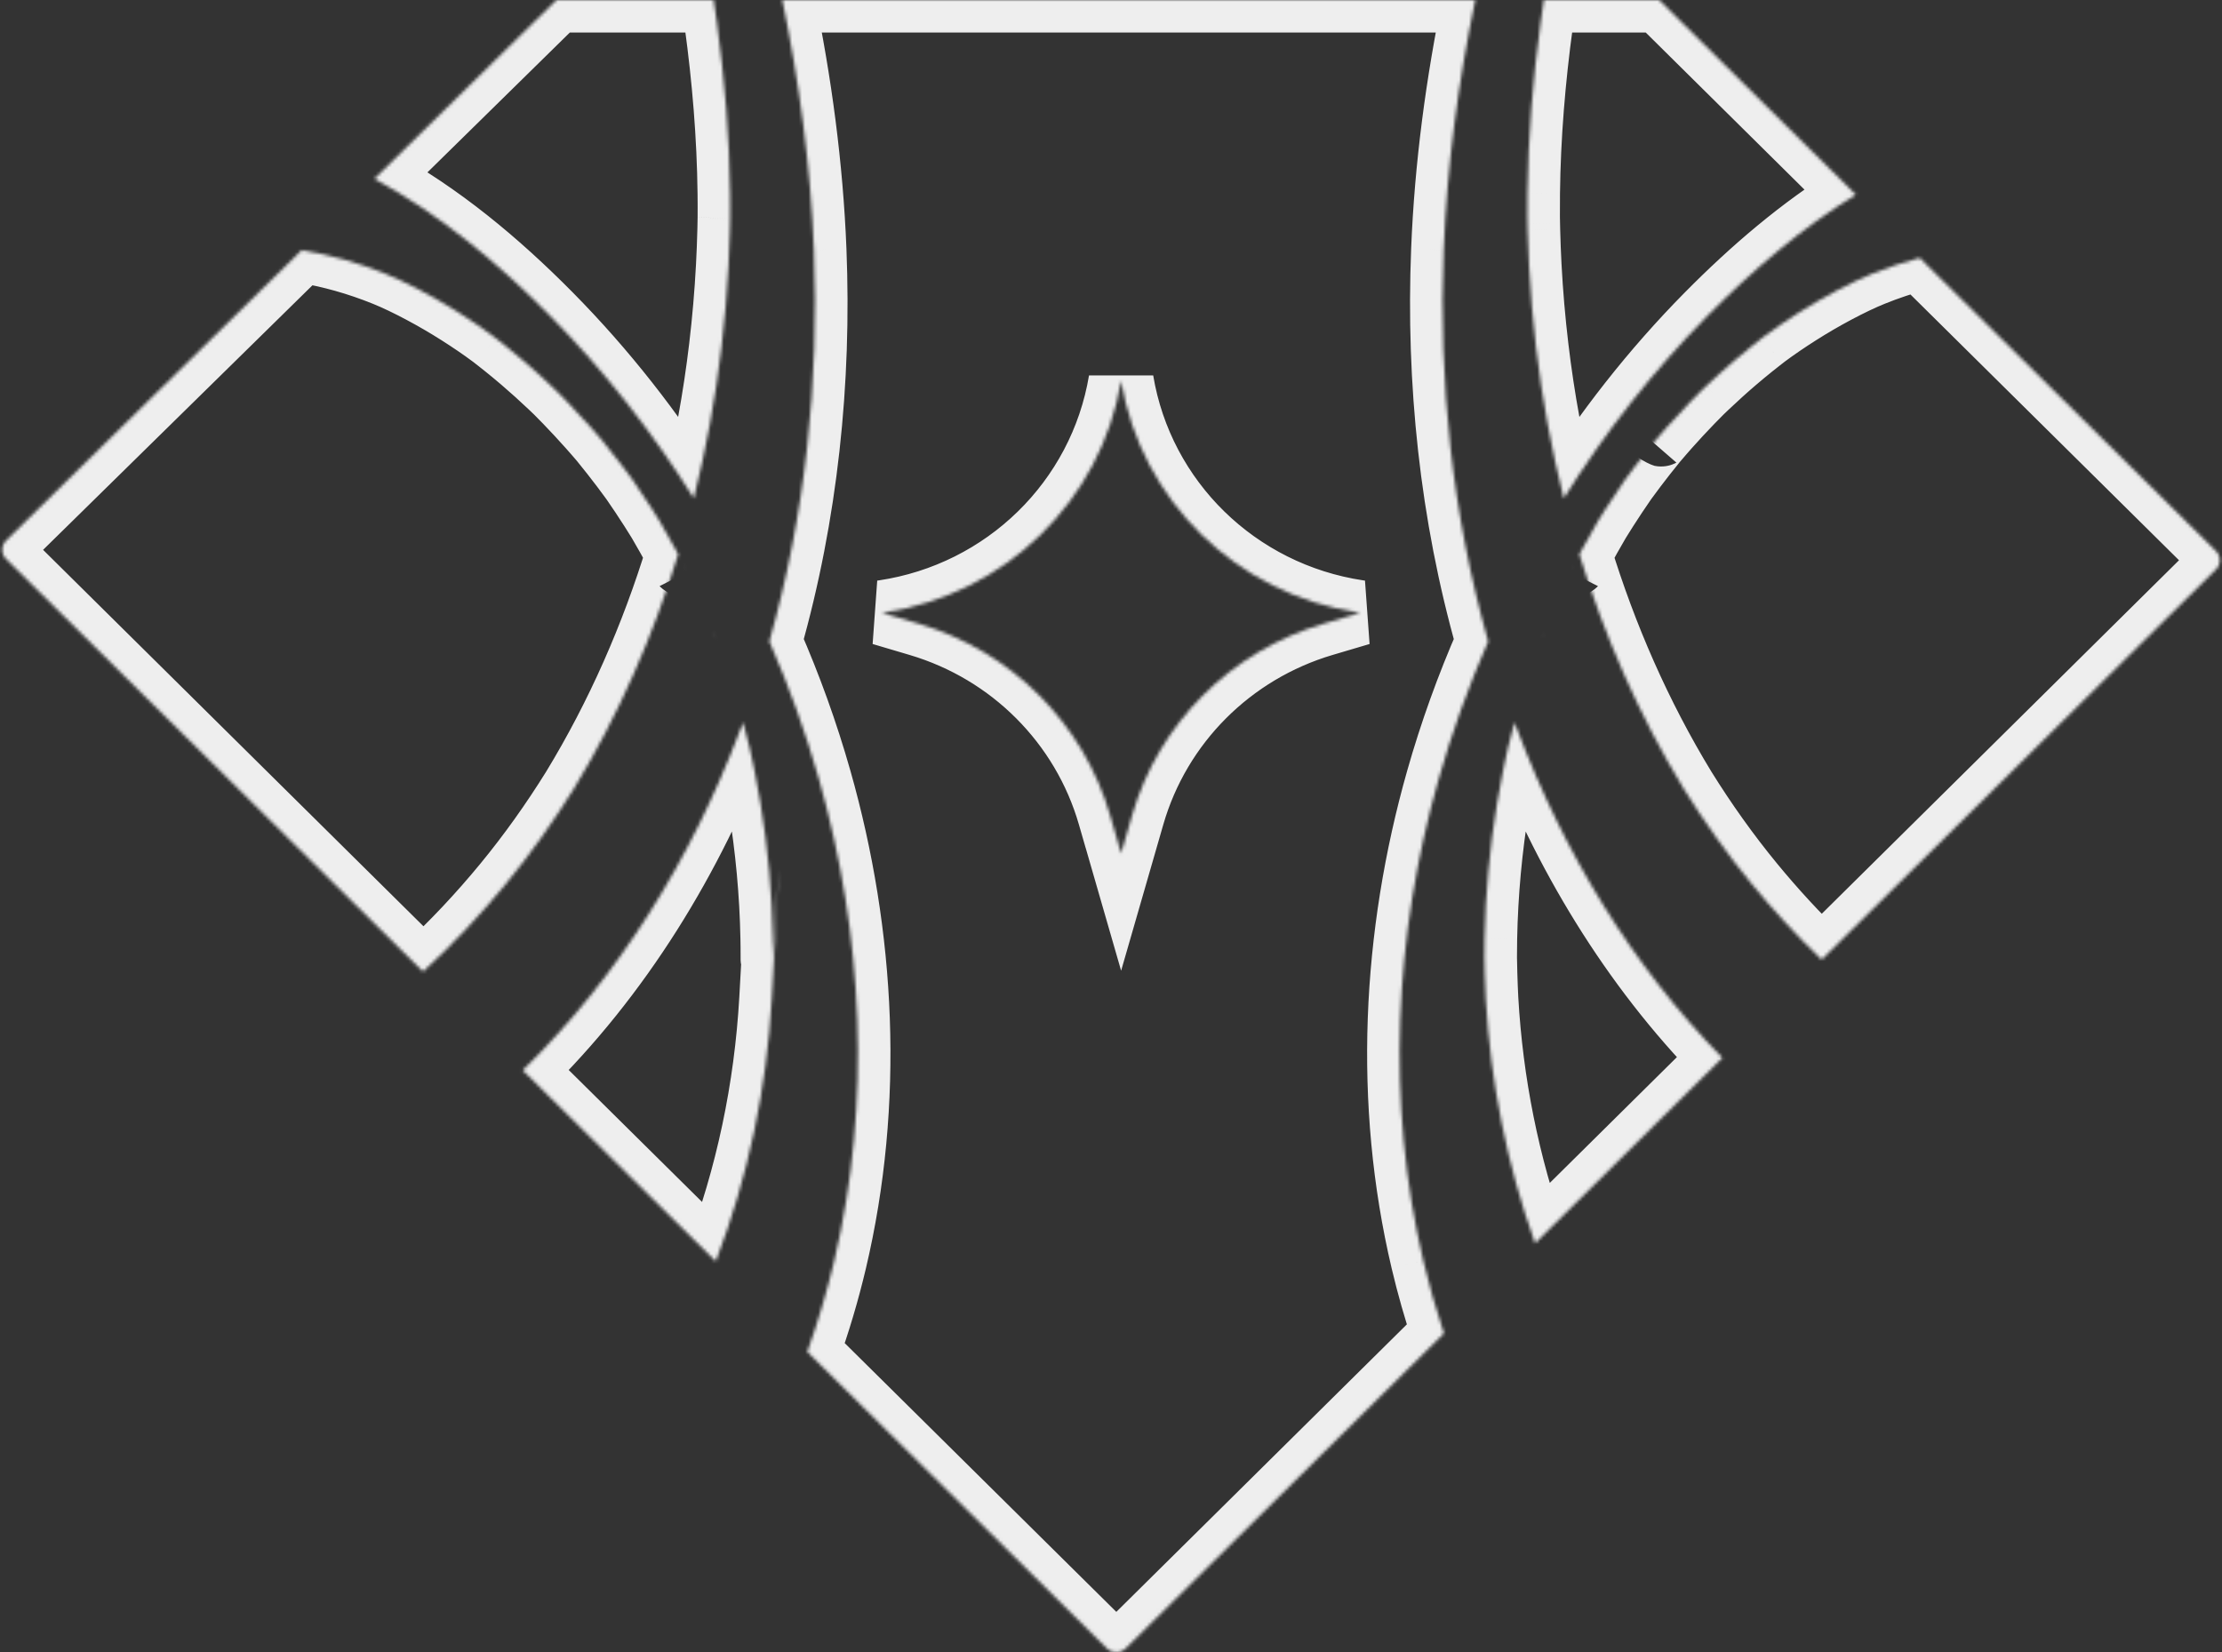 <svg width="683" height="508" viewBox="0 0 683 508" fill="none" xmlns="http://www.w3.org/2000/svg">
<rect x="0" y="0" width="683" height="508" fill="#333333" stroke="none"/>
<mask id="path-1-inside-1_161_32864" fill="white">
<path d="M482.851 175.462C482.859 175.447 482.866 175.432 482.874 175.418C483.092 174.985 483.31 174.552 483.534 174.12C483.676 173.843 483.819 173.566 483.962 173.289C484.035 173.168 483.762 173.723 482.695 175.786C482.747 175.678 482.799 175.57 482.851 175.462Z"/>
<path d="M473.679 196.524C473.832 196.153 473.977 195.778 474.12 195.402C474.634 194.18 475.245 192.89 473.662 196.57C473.668 196.555 473.673 196.539 473.679 196.524Z"/>
<path d="M465.54 222.062C464.863 224.577 464.214 227.099 463.585 229.627C462.894 232.427 464.228 226.753 463.424 230.336L462.901 232.705C462.552 234.284 462.224 235.87 461.909 237.456C461.272 240.627 460.696 243.811 460.166 247.003C459.027 253.863 458.142 260.763 457.505 267.683C456.868 274.597 456.479 281.537 456.345 288.484C456.305 290.421 456.291 292.358 456.291 294.295C456.291 295.398 456.447 302.507 456.707 307.133C458.165 332.722 463.193 358.062 471.857 382.208L529.426 325.228C501.628 296.883 480.723 262.057 466.695 225.148C466.305 224.121 465.92 223.093 465.54 222.062Z"/>
<path d="M590.081 79.28L681.128 169.395C682.709 170.96 682.709 173.515 681.128 175.081L559.947 295.02C552.25 287.639 545.096 279.838 538.556 271.89C530.899 262.582 523.921 252.746 517.561 242.524C503.811 219.95 493.186 195.627 485.464 170.424C485.571 170.223 485.679 170.022 485.786 169.821C487.469 166.683 489.205 163.584 491.008 160.512C491.095 160.365 491.182 160.218 491.269 160.072C492.025 158.843 492.792 157.624 493.569 156.405C495.438 153.482 497.358 150.596 499.336 147.741C499.382 147.678 499.431 147.611 499.482 147.541C500.433 146.234 501.399 144.934 502.371 143.64C504.418 140.93 506.52 138.256 508.666 135.624C511.212 132.707 510.732 133.214 509.923 134.137C510.78 133.145 511.645 132.157 512.519 131.173C514.892 128.506 517.319 125.892 519.8 123.324C520.779 122.308 521.775 121.307 522.772 120.304C523.161 119.936 523.547 119.563 523.935 119.191C524.129 119.004 524.324 118.819 524.519 118.634C527.395 115.907 530.337 113.24 533.354 110.665C535.083 109.186 536.84 107.733 538.616 106.307C539.36 105.71 540.104 105.119 540.855 104.535C541.102 104.342 541.397 104.112 541.666 103.902C542.088 103.573 542.447 103.293 542.463 103.277C545.827 100.766 549.325 98.407 552.867 96.155C560.02 91.597 568.902 86.814 575.572 84.12C580.313 82.206 585.159 80.579 590.081 79.28Z"/>
<path d="M570.448 59.849C553.78 70.119 538.76 83.009 524.995 96.938C508.288 113.843 493.401 132.833 480.667 153.195C476.83 137.92 474.002 122.396 472.145 106.764C471.16 98.471 470.442 90.144 470 81.804C469.806 78.142 469.665 74.473 469.571 70.811C469.553 70.144 469.541 69.48 469.529 68.814C469.523 68.48 469.517 68.146 469.511 67.811C469.504 67.502 469.498 67.269 469.494 67.096C469.493 66.934 469.492 66.726 469.49 66.465C469.477 64.136 469.484 61.807 469.511 59.479C469.712 41.897 471.18 24.348 473.56 6.931C473.875 4.619 474.207 2.308 474.556 0H509.98L570.448 59.849Z"/>
<path d="M509.021 135.19C509.274 134.885 509.621 134.482 509.923 134.137C509.722 134.37 509.522 134.603 509.322 134.836C509.221 134.953 509.121 135.072 509.021 135.19Z"/>
<path d="M508.269 136.079C508.409 135.919 508.541 135.767 508.666 135.624C508.768 135.499 508.871 135.373 508.973 135.247C508.989 135.229 509.005 135.21 509.021 135.19C508.954 135.27 508.887 135.349 508.82 135.428C508.637 135.646 508.454 135.864 508.269 136.079Z"/>
<path d="M171.063 0H219.368C219.717 2.309 220.049 4.62 220.364 6.931C222.744 24.348 224.212 41.896 224.413 59.478C224.426 60.618 224.434 61.759 224.438 62.899C224.442 64.088 224.44 65.276 224.433 66.464C224.432 66.726 224.431 66.934 224.43 67.097L224.427 67.207L224.422 67.418C224.419 67.533 224.416 67.664 224.413 67.812L224.38 69.613L224.353 70.81C224.259 74.474 224.118 78.142 223.923 81.804C223.481 90.144 222.764 98.47 221.779 106.764C219.922 122.39 217.096 137.909 213.261 153.18C200.528 132.823 185.645 113.838 168.943 96.939C152.898 80.708 135.157 65.887 115.091 54.98L171.063 0Z"/>
<path d="M224.443 67.144C224.449 66.751 224.45 66.352 224.43 67.097C224.427 67.945 224.438 67.548 224.443 67.144Z"/>
<path d="M220.256 196.519C220.104 196.15 219.96 195.777 219.817 195.402C219.622 194.938 219.413 194.464 219.315 194.257C219.156 193.919 219.294 194.289 220.273 196.566L220.256 196.519Z"/>
<path d="M211.088 175.467C211.139 175.572 211.19 175.678 211.241 175.783C210.157 173.688 209.893 173.149 209.979 173.295C210.121 173.57 210.262 173.845 210.403 174.121C210.63 174.556 210.85 174.994 211.071 175.432L211.076 175.443L211.08 175.451L211.088 175.467Z"/>
<path d="M208.151 169.821C208.256 170.017 208.36 170.212 208.464 170.408C200.745 195.607 190.123 219.929 176.378 242.5C170.013 252.732 163.031 262.574 155.368 271.89C147.727 281.177 139.247 290.264 130.043 298.712L1.883 171.867C0.298 170.298 0.302 167.734 1.894 166.171L92.735 76.94C101.491 78.312 110.088 80.778 118.365 84.12C125.035 86.814 133.917 91.597 141.07 96.154C144.613 98.408 148.109 100.766 151.474 103.277C151.488 103.292 151.828 103.557 152.235 103.874L152.257 103.891L152.264 103.897C152.535 104.107 152.834 104.34 153.082 104.535C153.833 105.119 154.577 105.71 155.321 106.306C157.098 107.733 158.854 109.186 160.584 110.665C163.6 113.239 166.543 115.907 169.418 118.634C169.723 118.921 170.024 119.211 170.326 119.502C170.605 119.77 170.885 120.039 171.167 120.307L171.176 120.316L171.186 120.325C172.176 121.32 173.164 122.315 174.138 123.325C176.618 125.892 179.045 128.507 181.418 131.174C182.06 131.897 182.698 132.622 183.331 133.349C183.44 133.475 183.549 133.601 183.658 133.726L183.995 134.115L184.894 135.163L184.961 135.242L185.123 135.436C185.316 135.665 185.509 135.894 185.705 136.121C185.633 136.038 185.563 135.958 185.494 135.879L185.276 135.629C187.42 138.259 189.52 140.931 191.566 143.64C192.538 144.934 193.504 146.234 194.455 147.541C194.485 147.582 194.513 147.621 194.541 147.659L194.59 147.726L194.6 147.74C196.578 150.594 198.499 153.482 200.368 156.405C201.15 157.632 201.921 158.858 202.681 160.094C202.764 160.233 202.847 160.372 202.929 160.512C204.732 163.584 206.468 166.682 208.151 169.821Z"/>
<path d="M184.894 135.163C184.802 135.053 184.709 134.944 184.615 134.836L184.317 134.489C184.21 134.364 184.102 134.24 183.995 134.115C184.292 134.455 184.638 134.855 184.894 135.163Z"/>
<path d="M160.688 329.042C190.4 300.036 212.578 263.73 227.242 225.148C227.632 224.122 228.017 223.093 228.397 222.063C229.074 224.578 229.723 227.099 230.353 229.627C230.361 229.659 230.369 229.69 230.376 229.722C230.412 229.886 230.458 230.09 230.513 230.336L231.036 232.705C231.385 234.284 231.713 235.87 232.028 237.455C232.665 240.627 233.241 243.811 233.771 247.003C234.91 253.863 235.796 260.764 236.432 267.683C237.069 274.597 237.458 281.537 237.592 288.483C237.611 289.399 237.624 290.315 237.633 291.232C237.642 292.253 237.646 293.274 237.646 294.295C237.646 294.48 237.646 294.666 237.646 294.852C237.644 296.059 241.853 224.633 237.23 307.133C235.668 334.541 230.011 361.665 220.176 387.341C220.121 387.483 220.075 387.63 220.035 387.78L160.688 329.042Z"/>
<path fill-rule="evenodd" clip-rule="evenodd" d="M240.47 0H453.467C448.223 25.368 444.78 51.064 443.749 76.881C442.136 117.331 446.379 158.181 457.443 197.177C451.374 211.037 446.256 225.249 442.174 239.631C428.546 287.627 426.012 338.967 437.509 387.666C439.283 395.18 441.397 402.613 443.837 409.941L345.946 506.829C344.387 508.372 341.877 508.372 340.318 506.829L248.144 415.601C251.424 406.449 254.195 397.123 256.428 387.666C267.925 338.967 265.391 287.627 251.763 239.631C247.681 225.248 242.563 211.038 236.494 197.178C247.559 158.182 251.801 117.331 250.188 76.881C249.157 51.064 245.714 25.367 240.47 0ZM347.977 250.693L344.612 262.356C344.612 262.356 341.247 250.693 341.233 250.693C333.068 222.409 310.9 200.196 282.424 191.763L271.069 188.399L271.666 188.313C309.017 182.72 338.472 153.945 344.605 117.049C350.739 153.945 380.194 182.72 417.545 188.313L418.141 188.399L406.786 191.763C378.31 200.196 356.142 222.409 347.977 250.693Z"/>
</mask>
<path d="M240.47 0V-10H228.19L230.677 2.025L240.47 0ZM453.467 0L463.26 2.025L465.746 -10H453.467V0ZM250.188 76.881L260.18 76.483V76.482L250.188 76.881ZM236.494 197.178L226.873 194.448L225.894 197.901L227.333 201.189L236.494 197.178ZM251.763 239.631L242.143 242.361L242.143 242.362L251.763 239.631ZM256.428 387.666L266.161 389.964L266.161 389.964L256.428 387.666ZM248.144 415.601L238.73 412.226L236.58 418.225L241.109 422.708L248.144 415.601ZM443.837 409.941L450.872 417.048L455.288 412.677L453.325 406.782L443.837 409.941ZM437.509 387.666L427.776 389.963L427.776 389.964L437.509 387.666ZM442.174 239.631L451.794 242.363L451.794 242.362L442.174 239.631ZM457.443 197.177L466.604 201.189L468.043 197.901L467.064 194.448L457.443 197.177ZM443.749 76.881L433.757 76.482L433.757 76.483L443.749 76.881ZM482.851 175.462L473.921 170.963L473.886 171.033L473.851 171.103L482.851 175.462ZM482.874 175.418L491.805 179.917L491.806 179.913L482.874 175.418ZM483.534 174.12L492.404 178.739L492.419 178.709L492.435 178.679L483.534 174.12ZM483.962 173.289L475.408 168.108L475.233 168.398L475.078 168.699L483.962 173.289ZM482.695 175.786L473.69 171.437L491.577 180.381L482.695 175.786ZM473.679 196.524L464.436 192.708L464.364 192.882L464.298 193.059L473.679 196.524ZM474.12 195.402L464.902 191.527L464.837 191.68L464.778 191.836L474.12 195.402ZM473.662 196.57L464.281 193.106L482.849 200.521L473.662 196.57ZM463.585 229.627L453.881 227.21L453.878 227.221L453.876 227.233L463.585 229.627ZM465.54 222.062L474.923 218.603L464.052 189.116L455.884 219.463L465.54 222.062ZM463.424 230.336L453.667 228.146L453.663 228.163L453.659 228.18L463.424 230.336ZM462.901 232.705L453.136 230.549L453.136 230.549L462.901 232.705ZM461.909 237.456L471.713 239.424L471.715 239.414L471.717 239.404L461.909 237.456ZM460.166 247.003L470.031 248.641L470.031 248.64L460.166 247.003ZM457.505 267.683L467.463 268.6L467.463 268.6L457.505 267.683ZM456.345 288.484L466.343 288.691L466.343 288.684L466.343 288.676L456.345 288.484ZM456.707 307.133L446.723 307.694L446.723 307.702L456.707 307.133ZM471.857 382.208L462.445 385.585L467.742 400.351L478.892 389.315L471.857 382.208ZM529.426 325.228L536.461 332.336L543.536 325.333L536.566 318.226L529.426 325.228ZM466.695 225.148L457.347 228.7L457.348 228.701L466.695 225.148ZM590.081 79.28L597.115 72.173L593.054 68.154L587.53 69.611L590.081 79.28ZM559.947 295.02L553.025 302.238L560.057 308.981L566.981 302.128L559.947 295.02ZM538.556 271.89L530.833 278.242L530.834 278.243L538.556 271.89ZM517.561 242.524L509.02 247.726L509.045 247.766L509.07 247.806L517.561 242.524ZM485.464 170.424L476.637 165.725L474.688 169.387L475.903 173.353L485.464 170.424ZM485.786 169.821L476.973 165.096L476.971 165.099L485.786 169.821ZM491.008 160.512L482.393 155.436L482.389 155.443L482.384 155.45L491.008 160.512ZM491.269 160.072L482.753 154.831L482.715 154.893L482.678 154.955L491.269 160.072ZM493.569 156.405L485.143 151.019L485.137 151.029L493.569 156.405ZM499.336 147.741L491.252 141.854L491.183 141.95L491.116 142.047L499.336 147.741ZM499.482 147.541L491.398 141.654L491.396 141.658L499.482 147.541ZM502.371 143.64L494.392 137.613L494.384 137.623L494.376 137.633L502.371 143.64ZM512.519 131.173L505.048 124.526L505.045 124.53L512.519 131.173ZM519.8 123.324L526.992 130.272L526.998 130.266L519.8 123.324ZM522.772 120.304L515.902 113.037L515.788 113.145L515.678 113.255L522.772 120.304ZM523.935 119.191L530.858 126.407L530.858 126.406L523.935 119.191ZM524.519 118.634L531.387 125.902L531.393 125.896L531.4 125.891L524.519 118.634ZM533.354 110.665L539.845 118.272L539.854 118.264L533.354 110.665ZM538.616 106.307L532.357 98.508L532.355 98.51L538.616 106.307ZM540.855 104.535L546.994 112.429L547.008 112.418L547.023 112.407L540.855 104.535ZM541.666 103.902L547.812 111.791L547.812 111.79L541.666 103.902ZM542.463 103.277L536.482 95.263L535.802 95.77L535.218 96.385L542.463 103.277ZM552.867 96.155L558.232 104.594L558.241 104.588L552.867 96.155ZM575.572 84.12L571.828 74.847L571.827 74.847L575.572 84.12ZM570.448 59.849L575.694 68.362L586.523 61.69L577.482 52.741L570.448 59.849ZM524.995 96.938L532.107 103.968L532.108 103.967L524.995 96.938ZM480.667 153.195L470.968 155.631L476.691 178.414L489.146 158.498L480.667 153.195ZM472.145 106.764L462.215 107.944V107.944L472.145 106.764ZM470 81.804L479.986 81.274L479.986 81.274L470 81.804ZM469.571 70.811L479.568 70.555L479.567 70.543L469.571 70.811ZM469.529 68.814L479.528 68.636V68.635L469.529 68.814ZM469.511 67.811L479.509 67.611L479.508 67.599L479.508 67.587L469.511 67.811ZM469.494 67.096L459.494 67.129L459.494 67.244L459.497 67.359L469.494 67.096ZM469.49 66.465L459.491 66.522L459.491 66.525L469.49 66.465ZM469.511 59.479L479.51 59.594L479.51 59.593L469.511 59.479ZM473.56 6.931L483.467 8.285L483.468 8.284L473.56 6.931ZM474.556 0V-10H465.952L464.668 -1.493L474.556 0ZM509.98 0L517.014 -7.107L514.092 -10H509.98V0ZM509.322 134.836L516.904 141.357L516.908 141.351L516.913 141.345L509.322 134.836ZM508.269 136.079L500.704 129.539L515.797 142.661L508.269 136.079ZM508.973 135.247L501.249 128.896L501.241 128.906L501.233 128.916L508.973 135.247ZM508.82 135.428L501.165 128.994L501.164 128.995L508.82 135.428ZM219.368 0L229.256 -1.493L227.972 -10H219.368V0ZM171.063 0V-10H166.973L164.055 -7.134L171.063 0ZM220.364 6.931L210.456 8.284L210.456 8.285L220.364 6.931ZM224.413 59.478L214.414 59.593V59.593L224.413 59.478ZM224.438 62.899L234.438 62.869V62.868L224.438 62.899ZM224.433 66.464L234.433 66.526L234.433 66.519L224.433 66.464ZM224.427 67.207L214.431 66.951L214.43 66.962L224.427 67.207ZM224.422 67.418L214.425 67.173L214.425 67.178L224.422 67.418ZM224.413 67.812L214.416 67.588L214.415 67.607L214.415 67.626L224.413 67.812ZM224.38 69.613L234.377 69.837L234.378 69.818L234.378 69.798L224.38 69.613ZM224.353 70.81L234.35 71.067L234.35 71.05L234.35 71.034L224.353 70.81ZM223.923 81.804L213.938 81.274L213.938 81.275L223.923 81.804ZM221.779 106.764L231.709 107.944L231.709 107.943L221.779 106.764ZM213.261 153.18L204.782 158.482L217.238 178.397L222.959 155.616L213.261 153.18ZM168.943 96.939L176.055 89.909L176.054 89.908L168.943 96.939ZM115.091 54.98L108.083 47.846L98.444 57.314L110.315 63.766L115.091 54.98ZM224.443 67.144L214.444 67.005L214.444 67.005L224.443 67.144ZM220.256 196.519L229.649 193.087L229.578 192.893L229.499 192.702L220.256 196.519ZM219.817 195.402L229.162 191.841L229.101 191.683L229.035 191.526L219.817 195.402ZM219.315 194.257L210.266 198.513L210.267 198.514L219.315 194.257ZM220.273 196.566L211.088 200.518L229.666 193.134L220.273 196.566ZM211.241 175.783L202.36 180.379L220.233 171.409L211.241 175.783ZM211.088 175.467L220.08 171.092L220.066 171.062L220.051 171.032L211.088 175.467ZM209.979 173.295L218.862 168.702L218.737 168.461L218.6 168.227L209.979 173.295ZM210.403 174.121L201.498 178.672L201.517 178.709L201.537 178.746L210.403 174.121ZM211.071 175.432L220.029 170.988L220.017 170.964L220.004 170.939L211.071 175.432ZM211.076 175.443L220.046 171.022L220.04 171.01L220.034 170.999L211.076 175.443ZM211.08 175.451L202.11 179.872L202.114 179.879L202.117 179.886L211.08 175.451ZM208.464 170.408L218.026 173.337L219.24 169.372L217.293 165.712L208.464 170.408ZM208.151 169.821L216.967 165.102L216.964 165.096L208.151 169.821ZM176.378 242.5L184.869 247.782L184.894 247.742L184.919 247.701L176.378 242.5ZM155.368 271.89L163.09 278.243L163.091 278.242L155.368 271.89ZM130.043 298.712L123.008 305.82L129.783 312.525L136.805 306.079L130.043 298.712ZM92.735 76.94L94.283 67.06L89.315 66.282L85.727 69.806L92.735 76.94ZM118.365 84.12L122.11 74.848L122.109 74.847L118.365 84.12ZM141.07 96.154L135.696 104.588L135.703 104.592L141.07 96.154ZM151.474 103.277L158.831 96.504L158.2 95.818L157.453 95.261L151.474 103.277ZM152.235 103.874L158.38 95.985L158.38 95.985L152.235 103.874ZM152.257 103.891L146.112 111.78L146.123 111.788L146.133 111.796L152.257 103.891ZM152.264 103.897L158.408 96.006L158.398 95.999L158.389 95.992L152.264 103.897ZM153.082 104.535L146.915 112.406L146.927 112.416L146.94 112.426L153.082 104.535ZM155.321 106.306L161.582 98.509L161.574 98.502L155.321 106.306ZM160.584 110.665L154.082 118.264L154.088 118.268L154.093 118.273L160.584 110.665ZM169.418 118.634L162.538 125.891L162.548 125.9L169.418 118.634ZM170.326 119.502L177.258 112.294L177.258 112.294L170.326 119.502ZM171.167 120.307L178.209 113.207L178.129 113.127L178.047 113.049L171.167 120.307ZM171.176 120.316L164.134 127.416L164.14 127.421L164.146 127.427L171.176 120.316ZM171.186 120.325L178.274 113.271L178.245 113.242L178.216 113.213L171.186 120.325ZM174.138 123.325L166.939 130.266L166.946 130.273L174.138 123.325ZM181.418 131.174L188.893 124.531L188.888 124.526L181.418 131.174ZM183.331 133.349L190.879 126.789L190.872 126.782L183.331 133.349ZM183.658 133.726L191.219 127.181L191.215 127.177L183.658 133.726ZM184.961 135.242L192.618 128.811L192.613 128.804L192.607 128.798L184.961 135.242ZM185.123 135.436L177.466 141.867L177.473 141.876L185.123 135.436ZM185.705 136.121L178.178 142.705L193.27 129.581L185.705 136.121ZM185.494 135.879L193.033 129.309L193.029 129.305L185.494 135.879ZM185.276 135.629L192.81 129.054L177.524 141.947L185.276 135.629ZM191.566 143.64L199.564 137.636L199.554 137.624L199.545 137.611L191.566 143.64ZM194.455 147.541L202.57 141.697L202.555 141.677L202.54 141.656L194.455 147.541ZM194.541 147.659L202.605 141.744L202.6 141.738L202.595 141.732L194.541 147.659ZM194.59 147.726L202.676 141.841L202.665 141.826L202.654 141.811L194.59 147.726ZM194.6 147.74L202.82 142.044L202.754 141.949L202.686 141.856L194.6 147.74ZM200.368 156.405L208.801 151.031L208.797 151.025L208.793 151.018L200.368 156.405ZM202.681 160.094L211.267 154.967L211.233 154.911L211.199 154.855L202.681 160.094ZM202.929 160.512L211.553 155.45L211.553 155.449L202.929 160.512ZM184.615 134.836L192.197 128.315L192.197 128.315L184.615 134.836ZM184.317 134.489L176.735 141.009L176.735 141.01L184.317 134.489ZM227.242 225.148L217.894 221.595L217.894 221.596L227.242 225.148ZM160.688 329.042L153.702 321.886L146.423 328.993L153.653 336.149L160.688 329.042ZM228.397 222.063L238.053 219.464L229.888 189.124L219.015 218.602L228.397 222.063ZM230.353 229.627L220.649 232.043L220.653 232.059L220.657 232.076L230.353 229.627ZM230.376 229.722L240.141 227.566L240.119 227.467L240.095 227.369L230.376 229.722ZM230.513 230.336L240.278 228.18L240.274 228.162L240.27 228.144L230.513 230.336ZM231.036 232.705L240.801 230.55L240.801 230.548L231.036 232.705ZM232.028 237.455L222.221 239.406L222.222 239.414L222.224 239.423L232.028 237.455ZM233.771 247.003L223.906 248.64L223.906 248.641L233.771 247.003ZM236.432 267.683L226.474 268.6L226.474 268.601L236.432 267.683ZM237.592 288.483L227.594 288.676L227.594 288.69L237.592 288.483ZM237.633 291.232L247.632 291.142L247.632 291.139L237.633 291.232ZM237.646 294.852L247.646 294.862V294.861L237.646 294.852ZM237.23 307.133L247.214 307.702L247.214 307.692L237.23 307.133ZM220.176 387.341L229.506 390.94L229.511 390.929L229.515 390.918L220.176 387.341ZM220.035 387.78L213.001 394.887L225.326 407.086L229.71 390.308L220.035 387.78ZM344.612 262.356L335.004 265.128L344.612 298.429L354.22 265.128L344.612 262.356ZM347.977 250.693L338.369 247.919L338.369 247.921L347.977 250.693ZM406.786 191.763L409.625 201.351L409.626 201.351L406.786 191.763ZM418.141 188.399L420.982 197.987L419.571 178.502L418.141 188.399ZM417.545 188.313L416.064 198.202L416.089 198.206L416.115 198.21L417.545 188.313ZM344.605 117.049L354.47 115.409H334.741L344.605 117.049ZM271.666 188.313L273.095 198.21L273.121 198.206L273.146 198.202L271.666 188.313ZM271.069 188.399L269.639 178.502L268.228 197.987L271.069 188.399ZM282.424 191.763L279.584 201.351L279.585 201.351L282.424 191.763ZM341.233 250.693L331.626 253.466L333.712 260.693H341.233V250.693ZM1.883 171.867L-5.151 178.975L1.883 171.867ZM1.894 166.171L8.902 173.305L1.894 166.171ZM681.128 169.395L688.162 162.287L681.128 169.395ZM681.128 175.081L688.162 182.188L681.128 175.081ZM340.318 506.829L333.284 513.937L340.318 506.829ZM345.946 506.829L352.981 513.937L345.946 506.829ZM240.47 10H453.467V-10H240.47V10ZM260.18 76.482C259.124 50.045 255.602 23.801 250.262 -2.025L230.677 2.025C235.827 26.934 239.19 52.083 240.196 77.28L260.18 76.482ZM246.114 199.907C257.494 159.8 261.831 117.886 260.18 76.483L240.196 77.28C241.771 116.777 237.623 156.563 226.873 194.448L246.114 199.907ZM261.383 236.901C257.174 222.072 251.902 207.434 245.654 193.166L227.333 201.189C233.225 214.642 238.188 228.425 242.143 242.361L261.383 236.901ZM266.161 389.964C278.091 339.427 275.423 286.348 261.383 236.899L242.143 242.362C255.359 288.905 257.759 338.506 246.696 385.368L266.161 389.964ZM257.557 418.975C260.962 409.476 263.84 399.791 266.161 389.964L246.696 385.368C244.55 394.456 241.886 403.423 238.73 412.226L257.557 418.975ZM347.353 499.722L255.178 408.493L241.109 422.708L333.284 513.937L347.353 499.722ZM436.802 402.834L338.912 499.722L352.981 513.937L450.872 417.048L436.802 402.834ZM427.776 389.964C429.62 397.772 431.816 405.492 434.349 413.1L453.325 406.782C450.978 399.734 448.946 392.589 447.241 385.367L427.776 389.964ZM432.554 236.9C418.514 286.349 415.846 339.427 427.776 389.963L447.241 385.368C436.178 338.506 438.578 288.905 451.794 242.363L432.554 236.9ZM448.283 193.166C442.035 207.433 436.763 222.073 432.554 236.901L451.794 242.362C455.749 228.425 460.712 214.641 466.604 201.189L448.283 193.166ZM433.757 76.483C432.106 117.885 436.443 159.8 447.823 199.907L467.064 194.448C456.314 156.563 452.166 116.777 453.742 77.28L433.757 76.483ZM443.675 -2.025C438.335 23.802 434.813 50.045 433.757 76.482L453.742 77.28C454.748 52.083 458.11 26.935 463.26 2.025L443.675 -2.025ZM491.782 179.961C491.787 179.952 491.791 179.944 491.795 179.936C491.798 179.929 491.802 179.923 491.805 179.917L473.943 170.918C473.939 170.927 473.934 170.936 473.931 170.943C473.927 170.951 473.924 170.957 473.921 170.963L491.782 179.961ZM491.806 179.913C492.03 179.469 492.216 179.098 492.404 178.739L474.664 169.502C474.403 170.005 474.154 170.5 473.941 170.922L491.806 179.913ZM492.435 178.679C492.571 178.412 492.709 178.145 492.846 177.878L475.078 168.699C474.929 168.986 474.781 169.274 474.634 169.562L492.435 178.679ZM492.516 178.469C492.484 178.52 492.417 178.631 492.325 178.77C492.3 178.809 492.016 179.251 491.587 179.755C491.553 179.795 490.683 180.882 489.229 181.78C488.716 182.097 486.119 183.71 482.482 183.161C477.461 182.404 475.165 178.546 474.454 176.338C473.864 174.504 473.968 172.977 473.999 172.552C474.045 171.921 474.142 171.427 474.196 171.172C474.308 170.653 474.438 170.258 474.486 170.112C474.599 169.774 474.705 169.519 474.734 169.449C474.779 169.342 474.816 169.258 474.836 169.214C474.875 169.124 474.906 169.06 474.914 169.044C474.937 168.994 474.924 169.023 474.828 169.213C474.659 169.549 474.342 170.168 473.813 171.191L491.577 180.381C492.114 179.341 492.468 178.651 492.684 178.223C492.78 178.032 492.889 177.816 492.976 177.631C493 177.581 493.043 177.491 493.092 177.381C493.116 177.327 493.157 177.234 493.205 177.12C493.236 177.043 493.344 176.783 493.458 176.442C493.508 176.294 493.638 175.897 493.75 175.376C493.804 175.121 493.901 174.627 493.947 173.995C493.978 173.57 494.082 172.042 493.492 170.209C492.781 168 490.485 164.142 485.464 163.385C481.827 162.836 479.229 164.449 478.716 164.766C477.262 165.665 476.391 166.752 476.356 166.793C475.926 167.299 475.639 167.745 475.61 167.788C475.516 167.932 475.444 168.049 475.408 168.108L492.516 178.469ZM491.7 180.135C491.75 180.03 491.801 179.925 491.851 179.821L473.851 171.103C473.797 171.215 473.744 171.326 473.69 171.437L491.7 180.135ZM482.922 200.34C483.131 199.835 483.317 199.35 483.463 198.968L464.778 191.836C464.637 192.205 464.533 192.472 464.436 192.708L482.922 200.34ZM483.339 199.277C483.44 199.036 483.547 198.791 483.623 198.619C483.664 198.528 483.68 198.494 483.674 198.505C483.672 198.511 483.664 198.528 483.652 198.553C483.641 198.575 483.618 198.624 483.585 198.689C483.563 198.731 483.483 198.889 483.369 199.091C483.318 199.181 483.189 199.406 483.005 199.683C482.914 199.82 482.745 200.069 482.51 200.364C482.353 200.562 481.804 201.251 480.929 201.952C480.5 202.297 479.574 202.987 478.219 203.5C476.84 204.022 474.211 204.644 471.19 203.52C468.068 202.358 466.416 200.041 465.666 198.481C464.968 197.03 464.79 195.757 464.73 195.165C464.607 193.956 464.74 193.01 464.776 192.758C464.831 192.365 464.898 192.057 464.937 191.892C465.063 191.345 465.214 190.923 465.217 190.915C465.257 190.797 465.29 190.711 465.302 190.679C465.317 190.639 465.327 190.613 465.331 190.604C465.336 190.589 465.315 190.644 465.243 190.817C465.107 191.143 464.866 191.712 464.475 192.62L482.849 200.521C483.249 199.589 483.525 198.939 483.704 198.509C483.789 198.305 483.874 198.098 483.945 197.918C483.97 197.855 484.046 197.661 484.126 197.43C484.135 197.403 484.29 196.968 484.419 196.413C484.457 196.246 484.525 195.936 484.581 195.542C484.616 195.289 484.75 194.341 484.626 193.132C484.566 192.539 484.388 191.266 483.69 189.815C482.941 188.255 481.288 185.938 478.166 184.776C475.145 183.651 472.515 184.274 471.136 184.796C469.781 185.309 468.855 185.999 468.425 186.343C467.549 187.045 467 187.735 466.842 187.934C466.607 188.231 466.436 188.481 466.344 188.619C466.158 188.899 466.026 189.129 465.972 189.225C465.851 189.438 465.763 189.611 465.732 189.673C465.655 189.825 465.593 189.958 465.562 190.024C465.49 190.176 465.417 190.34 465.352 190.484C465.219 190.783 465.057 191.157 464.902 191.527L483.339 199.277ZM483.043 200.035C483.041 200.038 483.041 200.04 483.044 200.031C483.047 200.024 483.053 200.007 483.06 199.988L464.298 193.059C464.3 193.056 464.3 193.054 464.297 193.064C464.295 193.07 464.288 193.087 464.281 193.106L483.043 200.035ZM473.288 232.043C473.905 229.566 474.539 227.106 475.197 224.662L455.884 219.463C455.188 222.048 454.523 224.632 453.881 227.21L473.288 232.043ZM473.181 232.527C473.283 232.072 473.357 231.74 473.407 231.509C473.431 231.399 473.457 231.278 473.479 231.165C473.486 231.133 473.493 231.095 473.502 231.053C473.509 231.014 473.521 230.954 473.533 230.883C473.54 230.846 473.548 230.798 473.557 230.742C473.566 230.688 473.579 230.607 473.593 230.508C473.6 230.457 473.609 230.392 473.618 230.317C473.627 230.243 473.639 230.142 473.65 230.021C473.66 229.908 473.675 229.727 473.684 229.503C473.687 229.405 473.691 229.186 473.691 229.065C473.689 228.913 473.677 228.565 473.664 228.369C473.641 228.107 473.559 227.483 473.492 227.123C473.371 226.595 472.93 225.28 472.573 224.512C471.846 223.319 469.313 220.837 467.405 219.822C465.009 219.194 460.72 219.558 459.009 220.271C458.03 220.863 456.612 222.044 456.134 222.558C455.84 222.913 455.381 223.544 455.208 223.812C455.087 224.011 454.885 224.368 454.803 224.524C454.74 224.647 454.632 224.872 454.585 224.973C454.482 225.2 454.407 225.387 454.363 225.502C454.316 225.624 454.279 225.728 454.253 225.802C454.202 225.946 454.165 226.064 454.144 226.131C454.101 226.266 454.07 226.375 454.056 226.424C454.04 226.484 454.026 226.535 454.017 226.57C453.998 226.64 453.982 226.702 453.971 226.744C453.96 226.791 453.948 226.835 453.938 226.876C453.9 227.031 453.855 227.217 453.815 227.387C453.774 227.561 453.731 227.748 453.694 227.91C453.675 227.99 453.656 228.077 453.638 228.159C453.629 228.201 453.617 228.252 453.606 228.307C453.597 228.349 453.576 228.449 453.553 228.571C453.546 228.606 453.538 228.652 453.528 228.707C453.519 228.759 453.506 228.838 453.491 228.935C453.484 228.984 453.475 229.048 453.465 229.122C453.455 229.194 453.443 229.294 453.431 229.413C453.419 229.525 453.403 229.707 453.391 229.931C453.387 230.031 453.38 230.253 453.379 230.377C453.379 230.532 453.389 230.892 453.401 231.096C453.423 231.372 453.508 232.036 453.579 232.424C453.714 233.001 454.228 234.467 454.658 235.328C455.562 236.67 458.668 239.255 460.949 240.134C463.392 240.434 467.404 239.588 468.862 238.796C469.655 238.219 470.807 237.129 471.2 236.666C471.442 236.349 471.826 235.787 471.973 235.547C472.076 235.369 472.25 235.049 472.322 234.908C472.377 234.797 472.473 234.594 472.514 234.502C472.606 234.295 472.674 234.124 472.715 234.019C472.758 233.906 472.792 233.81 472.816 233.742C472.863 233.608 472.899 233.499 472.918 233.435C472.959 233.309 472.988 233.206 473.002 233.158C473.018 233.1 473.032 233.051 473.042 233.016C473.061 232.946 473.078 232.881 473.091 232.831C473.117 232.73 473.147 232.613 473.178 232.488C473.21 232.359 473.249 232.204 473.294 232.021L453.876 227.233C453.79 227.581 453.748 227.744 453.735 227.797C453.732 227.807 453.736 227.79 453.745 227.757C453.75 227.74 453.759 227.706 453.772 227.661C453.782 227.626 453.809 227.533 453.846 227.414C453.865 227.355 453.899 227.249 453.945 227.118C453.969 227.05 454.003 226.956 454.046 226.844C454.086 226.74 454.153 226.57 454.245 226.363C454.286 226.272 454.382 226.069 454.437 225.958C454.509 225.817 454.682 225.498 454.786 225.32C454.933 225.08 455.316 224.519 455.559 224.202C455.951 223.739 457.103 222.649 457.896 222.071C459.354 221.28 463.366 220.434 465.809 220.734C468.09 221.613 471.196 224.198 472.099 225.539C472.529 226.4 473.044 227.866 473.179 228.444C473.249 228.831 473.335 229.495 473.357 229.77C473.368 229.974 473.378 230.334 473.379 230.489C473.377 230.613 473.371 230.835 473.366 230.934C473.355 231.157 473.338 231.338 473.327 231.449C473.304 231.669 473.279 231.841 473.267 231.92C473.242 232.088 473.218 232.217 473.21 232.259C473.191 232.36 473.176 232.432 473.174 232.439C473.17 232.459 473.168 232.468 473.169 232.461C473.172 232.448 473.179 232.417 473.191 232.364C473.215 232.261 473.247 232.125 473.279 231.988C473.312 231.848 473.339 231.736 473.354 231.675C473.365 231.632 473.358 231.662 473.341 231.726C473.335 231.746 473.325 231.784 473.311 231.833C473.3 231.872 473.272 231.972 473.232 232.1C473.212 232.163 473.176 232.278 473.126 232.42C473.1 232.493 473.064 232.595 473.017 232.717C472.973 232.83 472.898 233.017 472.795 233.243C472.749 233.344 472.641 233.568 472.578 233.692C472.496 233.847 472.295 234.204 472.173 234.403C472 234.671 471.542 235.301 471.248 235.656C470.77 236.171 469.352 237.351 468.373 237.943C466.662 238.656 462.373 239.02 459.978 238.392C458.069 237.377 455.537 234.895 454.809 233.702C454.453 232.934 454.012 231.619 453.89 231.092C453.824 230.732 453.742 230.108 453.719 229.846C453.706 229.651 453.693 229.303 453.691 229.151C453.692 229.031 453.696 228.812 453.699 228.714C453.708 228.491 453.723 228.311 453.733 228.199C453.753 227.976 453.777 227.803 453.788 227.721C453.813 227.548 453.836 227.416 453.844 227.374C453.862 227.27 453.877 227.198 453.877 227.196C453.882 227.175 453.878 227.191 453.86 227.275C453.826 227.431 453.766 227.705 453.667 228.146L473.181 232.527ZM472.666 234.861L473.189 232.492L453.659 228.18L453.136 230.549L472.666 234.861ZM471.717 239.404C472.022 237.871 472.336 236.356 472.666 234.861L453.136 230.549C452.769 232.212 452.426 233.869 452.101 235.507L471.717 239.404ZM470.031 248.64C470.545 245.544 471.101 242.471 471.713 239.424L452.104 235.487C451.443 238.783 450.846 242.079 450.301 245.366L470.031 248.64ZM467.463 268.6C468.078 261.917 468.932 255.258 470.031 248.641L450.301 245.364C449.121 252.468 448.206 259.609 447.547 266.767L467.463 268.6ZM466.343 288.676C466.473 281.974 466.848 275.275 467.463 268.6L447.547 266.766C446.888 273.918 446.486 281.1 446.347 288.291L466.343 288.676ZM466.291 294.295C466.291 292.402 466.305 290.538 466.343 288.691L446.347 288.276C446.305 290.304 446.291 292.314 446.291 294.295H466.291ZM481.27 378.831C472.941 355.619 468.096 331.227 466.691 306.564L446.723 307.702C448.234 334.217 453.446 360.505 462.445 385.585L481.27 378.831ZM522.392 318.121L464.822 375.101L478.892 389.315L536.461 332.336L522.392 318.121ZM457.348 228.701C471.793 266.709 493.389 302.764 522.287 332.23L536.566 318.226C509.867 291.002 489.653 257.405 476.043 221.596L457.348 228.701ZM456.158 225.522C456.549 226.583 456.945 227.642 457.347 228.7L476.043 221.596C475.665 220.601 475.291 219.603 474.923 218.603L456.158 225.522ZM583.046 86.388L674.093 176.502L688.162 162.287L597.115 72.173L583.046 86.388ZM674.093 167.973L552.912 287.913L566.981 302.128L688.162 182.188L674.093 167.973ZM566.868 287.803C559.475 280.713 552.586 273.203 546.278 265.536L530.834 278.243C537.605 286.473 545.025 294.566 553.025 302.238L566.868 287.803ZM546.279 265.537C538.924 256.595 532.199 247.121 526.052 237.241L509.07 247.806C515.643 258.371 522.875 268.568 530.833 278.242L546.279 265.537ZM526.101 237.322C512.82 215.517 502.524 191.968 495.026 167.495L475.903 173.353C483.848 199.286 494.802 224.382 509.02 247.726L526.101 237.322ZM494.292 175.123C494.394 174.93 494.498 174.736 494.602 174.542L476.971 165.099C476.86 165.307 476.748 165.516 476.637 165.725L494.292 175.123ZM494.6 174.546C496.224 171.517 497.897 168.531 499.632 165.574L482.384 155.45C480.513 158.637 478.714 161.848 476.973 165.096L494.6 174.546ZM499.624 165.588C499.698 165.463 499.775 165.333 499.861 165.189L482.678 154.955C482.589 155.104 482.492 155.267 482.393 155.436L499.624 165.588ZM499.786 165.312C500.509 164.139 501.246 162.966 502.001 161.781L485.137 151.029C484.338 152.283 483.542 153.548 482.753 154.831L499.786 165.312ZM501.994 161.792C503.798 158.971 505.65 156.188 507.556 153.436L491.116 142.047C489.067 145.004 487.079 147.992 485.143 151.019L501.994 161.792ZM507.419 153.628C507.466 153.564 507.515 153.496 507.568 153.425L491.396 141.658C491.346 141.726 491.298 141.791 491.252 141.854L507.419 153.628ZM507.565 153.428C508.481 152.17 509.416 150.911 510.366 149.647L494.376 137.633C493.381 138.957 492.386 140.298 491.398 141.654L507.565 153.428ZM510.35 149.668C512.32 147.06 514.345 144.483 516.417 141.943L500.915 129.306C498.695 132.029 496.517 134.799 494.392 137.613L510.35 149.668ZM517.448 140.724C517.632 140.513 517.777 140.35 517.849 140.27C517.925 140.186 517.846 140.276 517.717 140.408C517.698 140.429 517.538 140.594 517.32 140.793C517.273 140.836 516.895 141.189 516.363 141.567C516.253 141.645 515.301 142.349 513.908 142.843C513.344 143.042 511.263 143.757 508.592 143.219C507.357 142.886 504.897 141.651 503.743 140.723C502.757 139.658 501.385 137.371 500.971 136.221C500.255 133.769 500.691 131.761 500.818 131.204C501.001 130.397 501.246 129.788 501.372 129.493C501.632 128.884 501.896 128.438 501.986 128.287C502.203 127.924 502.396 127.656 502.445 127.588C502.582 127.397 502.694 127.256 502.714 127.231C502.809 127.112 502.517 127.462 501.133 129.048L516.199 142.201C517.361 140.869 518.102 140.014 518.391 139.65C518.423 139.61 518.544 139.457 518.687 139.258C518.739 139.186 518.934 138.915 519.152 138.55C519.243 138.398 519.508 137.951 519.768 137.341C519.894 137.046 520.139 136.437 520.322 135.629C520.449 135.072 520.885 133.063 520.169 130.612C519.755 129.462 518.383 127.174 517.397 126.109C516.243 125.181 513.783 123.946 512.548 123.614C509.877 123.075 507.795 123.79 507.232 123.99C505.837 124.484 504.885 125.188 504.774 125.267C504.241 125.646 503.86 126 503.81 126.046C503.586 126.251 503.418 126.425 503.387 126.457C503.212 126.637 503.046 126.822 503.003 126.869C502.837 127.053 502.619 127.3 502.399 127.551L517.448 140.724ZM517.493 140.672C518.318 139.716 519.152 138.764 519.994 137.817L505.045 124.53C504.139 125.55 503.242 126.574 502.354 127.603L517.493 140.672ZM519.991 137.82C522.27 135.259 524.604 132.745 526.992 130.272L512.607 116.377C510.035 119.039 507.515 121.754 505.048 124.526L519.991 137.82ZM526.998 130.266C527.916 129.314 528.857 128.367 529.865 127.353L515.678 113.255C514.692 114.248 513.643 115.303 512.602 116.383L526.998 130.266ZM529.641 127.571C530.066 127.169 530.508 126.743 530.858 126.407L517.012 111.975C516.587 112.382 516.256 112.703 515.902 113.037L529.641 127.571ZM530.858 126.406C531.043 126.23 531.217 126.063 531.387 125.902L517.651 111.366C517.43 111.574 517.216 111.779 517.011 111.975L530.858 126.406ZM531.4 125.891C534.168 123.266 536.98 120.717 539.845 118.272L526.862 103.059C523.694 105.762 520.622 108.549 517.638 111.378L531.4 125.891ZM539.854 118.264C541.5 116.857 543.176 115.47 544.877 114.104L532.355 98.51C530.503 99.996 528.667 101.515 526.853 103.066L539.854 118.264ZM544.875 114.106C545.591 113.531 546.294 112.973 546.994 112.429L534.716 96.641C533.914 97.265 533.128 97.888 532.357 98.508L544.875 114.106ZM547.023 112.407C547.256 112.224 547.54 112.003 547.812 111.791L535.521 96.013C535.254 96.221 534.947 96.46 534.687 96.664L547.023 112.407ZM547.812 111.79C548.019 111.629 548.225 111.469 548.38 111.347C548.456 111.288 548.536 111.225 548.605 111.17C548.636 111.146 548.69 111.103 548.748 111.056C548.774 111.035 548.834 110.985 548.908 110.923C548.943 110.894 549.013 110.834 549.1 110.757C549.145 110.718 549.214 110.655 549.297 110.577C549.367 110.512 549.522 110.366 549.709 110.169L535.218 96.385C535.319 96.278 535.405 96.192 535.467 96.132C535.53 96.07 535.585 96.018 535.627 95.978C535.71 95.901 535.778 95.84 535.821 95.802C535.906 95.726 535.973 95.669 536.005 95.642C536.071 95.587 536.121 95.546 536.135 95.534C536.169 95.507 536.189 95.491 536.178 95.5C536.162 95.513 536.123 95.543 536.054 95.597C535.92 95.702 535.736 95.846 535.521 96.013L547.812 111.79ZM548.444 111.291C551.557 108.968 554.838 106.752 558.232 104.594L547.502 87.716C543.811 90.063 540.098 92.564 536.482 95.263L548.444 111.291ZM558.241 104.588C565.044 100.253 573.371 95.793 579.316 93.392L571.827 74.847C564.432 77.834 554.996 82.941 547.493 87.722L558.241 104.588ZM579.315 93.393C583.688 91.627 588.136 90.136 592.632 88.95L587.53 69.611C582.183 71.022 576.938 72.784 571.828 74.847L579.315 93.393ZM565.202 51.335C547.656 62.146 532.015 75.607 517.882 89.909L532.108 103.967C545.504 90.411 559.904 78.091 575.694 68.362L565.202 51.335ZM517.882 89.909C500.634 107.36 485.295 126.935 472.189 147.893L489.146 158.498C501.507 138.731 515.941 120.325 532.107 103.968L517.882 89.909ZM490.366 150.759C486.636 135.909 483.884 120.806 482.075 105.584L462.215 107.944C464.121 123.986 467.025 139.93 470.968 155.631L490.366 150.759ZM482.075 105.584C481.115 97.505 480.417 89.395 479.986 81.274L460.014 82.334C460.468 90.893 461.204 99.436 462.215 107.944L482.075 105.584ZM479.986 81.274C479.797 77.709 479.659 74.132 479.568 70.555L459.574 71.067C459.67 74.814 459.815 78.574 460.014 82.334L479.986 81.274ZM479.567 70.543C479.551 69.928 479.54 69.308 479.528 68.636L459.531 68.993C459.543 69.651 459.555 70.359 459.574 71.078L479.567 70.543ZM479.528 68.635C479.522 68.304 479.516 67.959 479.509 67.611L459.513 68.012C459.519 68.334 459.525 68.657 459.531 68.993L479.528 68.635ZM479.508 67.587C479.501 67.27 479.495 67.023 479.49 66.833L459.497 67.359C459.501 67.514 459.506 67.734 459.513 68.036L479.508 67.587ZM479.493 67.063C479.493 66.888 479.492 66.671 479.49 66.404L459.491 66.525C459.492 66.782 459.493 66.979 459.494 67.129L479.493 67.063ZM479.49 66.407C479.477 64.136 479.484 61.865 479.51 59.594L459.511 59.364C459.484 61.749 459.477 64.135 459.491 66.522L479.49 66.407ZM479.51 59.593C479.706 42.489 481.135 25.358 483.467 8.285L463.652 5.577C461.225 23.337 459.718 41.304 459.511 59.364L479.51 59.593ZM483.468 8.284C483.777 6.019 484.102 3.755 484.444 1.493L464.668 -1.493C464.312 0.862 463.974 3.219 463.651 5.579L483.468 8.284ZM474.556 10H509.98V-10H474.556V10ZM502.945 7.107L563.413 66.956L577.482 52.741L517.014 -7.107L502.945 7.107ZM516.717 141.575C516.887 141.37 517.168 141.044 517.448 140.724L502.399 127.551C502.075 127.921 501.66 128.4 501.324 128.806L516.717 141.575ZM516.913 141.345C517.106 141.121 517.299 140.896 517.493 140.671L502.353 127.603C502.146 127.844 501.938 128.085 501.731 128.327L516.913 141.345ZM516.665 141.637C516.754 141.532 516.832 141.44 516.904 141.357L501.74 128.315C501.61 128.467 501.487 128.612 501.377 128.743L516.665 141.637ZM501.133 129.047C501.009 129.189 500.878 129.339 500.74 129.497L515.797 142.661C515.939 142.499 516.072 142.346 516.198 142.201L501.133 129.047ZM516.416 141.943C516.515 141.822 516.615 141.7 516.714 141.579L501.233 128.916C501.127 129.046 501.021 129.175 500.915 129.305L516.416 141.943ZM516.697 141.599C516.695 141.601 516.696 141.601 516.7 141.596C516.702 141.593 516.705 141.59 516.709 141.585C516.712 141.581 516.717 141.575 516.722 141.569L501.32 128.811C501.313 128.819 501.28 128.859 501.249 128.896L516.697 141.599ZM516.475 141.863C516.541 141.784 516.604 141.71 516.665 141.637L501.377 128.743C501.304 128.829 501.233 128.913 501.165 128.994L516.475 141.863ZM515.834 142.619C516.073 142.342 516.301 142.07 516.476 141.861L501.164 128.995C500.974 129.222 500.836 129.386 500.704 129.539L515.834 142.619ZM219.368 -10H171.063V10H219.368V-10ZM230.272 5.579C229.95 3.22 229.611 0.863 229.256 -1.493L209.48 1.493C209.822 3.756 210.147 6.019 210.456 8.284L230.272 5.579ZM234.412 59.364C234.206 41.304 232.699 23.337 230.272 5.578L210.456 8.285C212.789 25.358 214.218 42.488 214.414 59.593L234.412 59.364ZM234.438 62.868C234.434 61.7 234.426 60.532 234.412 59.363L214.414 59.593C214.427 60.705 214.435 61.817 214.438 62.931L234.438 62.868ZM234.433 66.519C234.44 65.303 234.442 64.087 234.438 62.869L214.438 62.929C214.442 64.088 214.44 65.248 214.434 66.409L234.433 66.519ZM234.43 67.131C234.431 66.981 234.432 66.783 234.433 66.526L214.434 66.403C214.432 66.67 214.431 66.888 214.43 67.063L234.43 67.131ZM234.424 67.462L234.427 67.352L214.433 66.841L214.431 66.951L234.424 67.462ZM234.419 67.663L234.424 67.452L214.43 66.962L214.425 67.173L234.419 67.663ZM234.411 68.035C234.414 67.892 234.417 67.767 234.419 67.658L214.425 67.178C214.422 67.299 214.419 67.435 214.416 67.588L234.411 68.035ZM234.378 69.798L234.411 67.997L214.415 67.626L214.381 69.428L234.378 69.798ZM234.35 71.034L234.377 69.837L214.382 69.389L214.355 70.586L234.35 71.034ZM233.909 82.335C234.109 78.575 234.254 74.815 234.35 71.067L214.356 70.554C214.264 74.132 214.127 77.709 213.938 81.274L233.909 82.335ZM231.709 107.943C232.72 99.436 233.456 90.893 233.909 82.334L213.938 81.275C213.507 89.395 212.809 97.504 211.849 105.584L231.709 107.943ZM222.959 155.616C226.902 139.919 229.804 123.98 231.709 107.944L211.849 105.584C210.041 120.801 207.29 135.9 203.562 150.744L222.959 155.616ZM161.83 103.968C177.992 120.32 192.423 138.721 204.782 158.482L221.739 147.877C208.634 126.925 193.298 107.355 176.055 89.909L161.83 103.968ZM110.315 63.766C129.24 74.053 146.207 88.164 161.831 103.969L176.054 89.908C159.589 73.252 141.074 57.722 119.866 46.194L110.315 63.766ZM164.055 -7.134L108.083 47.846L122.098 62.114L178.07 7.134L164.055 -7.134ZM234.442 67.284C234.444 67.188 234.451 66.738 234.443 66.428C234.441 66.382 234.439 66.293 234.433 66.183C234.431 66.142 234.417 65.818 234.365 65.413C234.358 65.36 234.27 64.57 233.968 63.627C233.938 63.531 233.369 61.486 231.565 59.656C230.467 58.543 228.115 56.73 224.59 56.679C221.072 56.628 218.674 58.365 217.552 59.433C215.701 61.194 215.066 63.207 215.032 63.303C214.831 63.863 214.725 64.319 214.682 64.515C214.587 64.94 214.543 65.278 214.529 65.385C214.494 65.652 214.478 65.863 214.473 65.918C214.467 66.006 214.462 66.078 214.46 66.12C214.455 66.205 214.452 66.276 214.45 66.316C214.444 66.464 214.439 66.65 214.434 66.834L234.427 67.359C234.432 67.171 234.434 67.127 234.433 67.153C234.432 67.162 234.43 67.21 234.426 67.277C234.424 67.309 234.42 67.374 234.414 67.457C234.41 67.506 234.395 67.713 234.36 67.976C234.346 68.081 234.302 68.418 234.208 68.843C234.164 69.038 234.059 69.494 233.858 70.053C233.823 70.15 233.189 72.162 231.338 73.923C230.216 74.991 227.818 76.728 224.3 76.677C220.775 76.626 218.423 74.813 217.325 73.7C215.521 71.871 214.953 69.825 214.922 69.73C214.62 68.787 214.533 67.998 214.526 67.946C214.475 67.543 214.46 67.223 214.458 67.187C214.453 67.081 214.451 66.998 214.45 66.959C214.444 66.761 214.448 66.707 214.444 67.005L234.442 67.284ZM214.43 67.063C214.43 67.278 214.429 67.464 214.431 67.604C214.431 67.642 214.432 67.695 214.433 67.753C214.433 67.786 214.436 67.925 214.444 68.096C214.446 68.136 214.46 68.422 214.502 68.78C214.509 68.841 214.58 69.504 214.807 70.309C214.838 70.419 215.244 72.053 216.503 73.692C217.148 74.531 218.988 76.654 222.322 77.373C226.209 78.213 229.277 76.596 230.886 75.238C232.287 74.054 233.001 72.784 233.263 72.292C233.589 71.678 233.784 71.155 233.885 70.863C234.087 70.278 234.189 69.803 234.227 69.615C234.314 69.193 234.354 68.858 234.365 68.76C234.395 68.504 234.408 68.302 234.412 68.252C234.437 67.873 234.442 67.314 234.442 67.283L214.444 67.005C214.439 67.377 214.436 67.219 214.455 66.928C214.458 66.883 214.471 66.685 214.501 66.433C214.512 66.336 214.552 66.002 214.638 65.581C214.677 65.393 214.779 64.918 214.981 64.333C215.082 64.041 215.276 63.519 215.602 62.905C215.864 62.413 216.579 61.143 217.979 59.959C219.588 58.601 222.656 56.985 226.543 57.824C229.876 58.544 231.716 60.666 232.362 61.506C233.621 63.144 234.027 64.777 234.058 64.888C234.284 65.692 234.355 66.354 234.362 66.414C234.404 66.769 234.417 67.051 234.419 67.085C234.427 67.245 234.429 67.367 234.429 67.376C234.43 67.411 234.43 67.433 234.43 67.433C234.43 67.435 234.43 67.413 234.43 67.356C234.43 67.302 234.43 67.228 234.43 67.13L214.43 67.063ZM210.472 198.963C210.621 199.353 210.806 199.833 211.013 200.337L229.499 192.702C229.402 192.467 229.298 192.201 229.162 191.841L210.472 198.963ZM210.267 198.514C210.257 198.494 210.263 198.505 210.287 198.56C210.309 198.609 210.338 198.674 210.373 198.752C210.442 198.911 210.523 199.098 210.599 199.279L229.035 191.526C228.817 191.007 228.547 190.389 228.364 190L210.267 198.514ZM229.459 192.614C228.97 191.478 228.723 190.889 228.624 190.647C228.599 190.587 228.601 190.589 228.616 190.628C228.622 190.644 228.648 190.712 228.682 190.807C228.699 190.854 228.73 190.94 228.766 191.05C228.792 191.132 228.869 191.367 228.948 191.674C228.985 191.822 229.06 192.126 229.125 192.517C229.152 192.684 229.357 193.813 229.199 195.245C229.13 195.871 228.879 197.806 227.502 199.811C225.666 202.483 222.441 204.331 218.731 204.134C215.971 203.988 214.111 202.75 213.535 202.347C212.767 201.811 212.244 201.284 211.997 201.022C211.486 200.482 211.153 200.006 211.043 199.847C210.891 199.628 210.778 199.446 210.715 199.342C210.588 199.133 210.498 198.966 210.46 198.896C210.378 198.743 210.321 198.626 210.307 198.598C210.285 198.553 210.27 198.522 210.266 198.513L228.364 190.001C228.345 189.959 228.229 189.712 228.081 189.435C228.038 189.356 227.944 189.181 227.814 188.967C227.749 188.86 227.635 188.676 227.482 188.456C227.37 188.295 227.036 187.817 226.524 187.276C226.276 187.014 225.753 186.486 224.985 185.95C224.409 185.547 222.549 184.308 219.788 184.162C216.078 183.966 212.853 185.814 211.017 188.486C209.64 190.491 209.388 192.427 209.319 193.053C209.161 194.486 209.366 195.617 209.394 195.786C209.459 196.178 209.534 196.485 209.573 196.635C209.702 197.142 209.852 197.545 209.857 197.561C209.901 197.684 209.941 197.787 209.965 197.849C210.015 197.978 210.067 198.107 210.111 198.215C210.285 198.642 210.597 199.377 211.088 200.518L229.459 192.614ZM220.233 171.409C220.214 171.368 220.193 171.326 220.167 171.271C220.142 171.22 220.112 171.157 220.08 171.092L202.095 179.841C202.115 179.882 202.135 179.924 202.162 179.979C202.187 180.03 202.217 180.093 202.249 180.158L220.233 171.409ZM218.6 168.227C218.6 168.227 218.405 167.888 218.132 167.503C218.053 167.39 217.873 167.14 217.621 166.839C217.598 166.813 216.726 165.706 215.264 164.793C214.784 164.492 212.047 162.753 208.234 163.423C203.008 164.342 200.921 168.517 200.347 170.532C199.843 172.302 199.968 173.757 200.003 174.157C200.056 174.757 200.154 175.227 200.208 175.47C200.39 176.276 200.643 176.897 200.648 176.908C200.716 177.084 200.776 177.222 200.804 177.287C200.865 177.427 200.918 177.539 200.942 177.59C201.034 177.786 201.147 178.013 201.241 178.198C201.456 178.626 201.813 179.323 202.36 180.379L220.122 171.187C219.585 170.148 219.267 169.528 219.102 169.199C219.004 169.006 219 168.994 219.033 169.065C219.043 169.084 219.084 169.173 219.137 169.294C219.162 169.351 219.219 169.482 219.285 169.652C219.287 169.657 219.539 170.275 219.72 171.078C219.775 171.321 219.872 171.79 219.925 172.39C219.96 172.789 220.086 174.244 219.581 176.014C219.007 178.028 216.92 182.204 211.695 183.122C207.882 183.792 205.145 182.053 204.665 181.753C203.204 180.84 202.332 179.734 202.311 179.708C202.059 179.409 201.88 179.16 201.802 179.049C201.634 178.811 201.514 178.619 201.476 178.557C201.422 178.471 201.381 178.401 201.359 178.363L218.6 168.227ZM219.307 169.57C219.168 169.296 219.017 169.001 218.862 168.702L201.096 177.888C201.226 178.139 201.356 178.393 201.498 178.672L219.307 169.57ZM220.004 170.939C219.789 170.512 219.536 170.007 219.269 169.495L201.537 178.746C201.724 179.105 201.911 179.476 202.137 179.925L220.004 170.939ZM220.034 170.999L220.029 170.988L202.112 179.876L202.118 179.887L220.034 170.999ZM220.049 171.03L220.046 171.022L202.106 179.864L202.11 179.872L220.049 171.03ZM220.051 171.032L220.043 171.016L202.117 179.886L202.125 179.902L220.051 171.032ZM217.293 165.712C217.182 165.503 217.071 165.295 216.967 165.102L199.334 174.54C199.44 174.738 199.539 174.922 199.636 175.104L217.293 165.712ZM184.919 247.701C199.133 224.36 210.083 199.266 218.026 173.337L198.903 167.479C191.407 191.948 181.114 215.497 167.837 237.299L184.919 247.701ZM163.091 278.242C171.055 268.56 178.291 258.356 184.869 247.782L167.887 237.218C161.735 247.107 155.006 256.588 147.645 265.537L163.091 278.242ZM136.805 306.079C146.382 297.288 155.18 287.858 163.09 278.243L147.646 265.536C140.274 274.496 132.111 283.239 123.28 291.346L136.805 306.079ZM-5.151 178.975L123.008 305.82L137.077 291.605L8.918 164.76L-5.151 178.975ZM85.727 69.806L-5.114 159.037L8.902 173.305L99.742 84.074L85.727 69.806ZM122.109 74.847C113.191 71.246 103.858 68.561 94.283 67.06L91.186 86.819C99.124 88.063 106.986 90.31 114.621 93.393L122.109 74.847ZM146.443 87.721C138.941 82.94 129.505 77.834 122.11 74.848L114.62 93.392C120.566 95.794 128.894 100.254 135.696 104.588L146.443 87.721ZM157.453 95.261C153.838 92.564 150.126 90.064 146.437 87.717L135.703 104.592C139.099 106.752 142.38 108.969 145.494 111.292L157.453 95.261ZM158.38 95.985C158.173 95.824 157.998 95.687 157.872 95.589C157.807 95.538 157.773 95.511 157.761 95.501C157.751 95.493 157.775 95.512 157.813 95.544C157.829 95.556 157.884 95.601 157.957 95.663C157.991 95.692 158.065 95.755 158.158 95.839C158.205 95.881 158.281 95.95 158.372 96.037C158.419 96.082 158.48 96.141 158.551 96.212C158.619 96.28 158.717 96.38 158.831 96.504L144.117 110.05C144.464 110.427 144.772 110.698 144.794 110.719C144.889 110.804 144.966 110.87 145.004 110.902C145.083 110.969 145.147 111.022 145.174 111.044C145.236 111.094 145.291 111.138 145.322 111.162C145.391 111.217 145.47 111.279 145.542 111.336C145.692 111.453 145.89 111.607 146.09 111.763L158.38 95.985ZM158.403 96.002L158.38 95.985L146.09 111.763L146.112 111.78L158.403 96.002ZM158.389 95.992L158.382 95.986L146.133 111.796L146.14 111.802L158.389 95.992ZM159.25 96.663C158.988 96.458 158.677 96.216 158.408 96.006L146.121 111.787C146.393 111.999 146.68 112.223 146.915 112.406L159.25 96.663ZM161.574 98.502C160.809 97.889 160.025 97.267 159.224 96.643L146.94 112.426C147.641 112.971 148.345 113.531 149.068 114.11L161.574 98.502ZM167.085 103.067C165.271 101.515 163.434 99.996 161.582 98.509L149.06 114.103C150.761 115.47 152.437 116.856 154.082 118.264L167.085 103.067ZM176.299 111.377C173.316 108.549 170.243 105.761 167.074 103.058L154.093 118.273C156.957 120.717 159.769 123.265 162.538 125.891L176.299 111.377ZM177.258 112.294C176.961 112.008 176.629 111.689 176.289 111.367L162.548 125.9C162.817 126.154 163.088 126.415 163.395 126.71L177.258 112.294ZM178.047 113.049C177.795 112.81 177.541 112.566 177.258 112.294L163.395 126.71C163.67 126.974 163.975 127.267 164.288 127.564L178.047 113.049ZM178.218 113.216L178.209 113.207L164.125 127.407L164.134 127.416L178.218 113.216ZM178.216 113.213L178.207 113.204L164.146 127.427L164.155 127.436L178.216 113.213ZM181.336 116.383C180.302 115.31 179.263 114.264 178.274 113.271L164.098 127.379C165.089 128.375 166.027 129.32 166.939 130.266L181.336 116.383ZM188.888 124.526C186.422 121.755 183.902 119.04 181.33 116.376L166.946 130.273C169.333 132.744 171.667 135.259 173.947 137.821L188.888 124.526ZM190.872 126.782C190.22 126.033 189.56 125.282 188.893 124.531L173.943 137.816C174.56 138.511 175.176 139.212 175.789 139.916L190.872 126.782ZM191.215 127.177C191.102 127.047 190.99 126.918 190.879 126.789L175.783 139.909C175.89 140.032 175.996 140.154 176.101 140.276L191.215 127.177ZM192.484 128.652L191.584 127.604L176.405 140.627L177.305 141.675L192.484 128.652ZM192.607 128.798L192.541 128.719L177.247 141.608L177.314 141.687L192.607 128.798ZM193.27 129.581C193.124 129.412 192.973 129.233 192.773 128.995L177.473 141.876C177.659 142.097 177.895 142.377 178.141 142.661L193.27 129.581ZM177.956 142.45C178.025 142.529 178.1 142.615 178.178 142.705L193.232 129.537C193.166 129.462 193.101 129.387 193.033 129.309L177.956 142.45ZM199.545 137.611C197.422 134.801 195.246 132.033 193.027 129.311L177.524 141.947C179.594 144.486 181.618 147.061 183.588 149.668L199.545 137.611ZM202.54 141.656C201.551 140.298 200.556 138.957 199.564 137.636L183.569 149.643C184.521 150.911 185.456 152.17 186.371 153.427L202.54 141.656ZM202.595 141.732C202.588 141.722 202.583 141.715 202.578 141.708C202.573 141.702 202.57 141.698 202.568 141.695C202.564 141.689 202.565 141.691 202.57 141.697L186.341 153.386C186.405 153.475 186.464 153.555 186.487 153.586L202.595 141.732ZM202.686 141.856L202.676 141.841L186.504 153.61L186.515 153.624L202.686 141.856ZM208.793 151.018C206.859 147.993 204.87 145.003 202.82 142.044L186.381 153.435C188.287 156.186 190.139 158.97 191.943 161.792L208.793 151.018ZM211.199 154.855C210.404 153.563 209.604 152.29 208.801 151.031L191.935 161.779C192.696 162.974 193.438 164.154 194.164 165.333L211.199 154.855ZM211.553 155.449C211.452 155.278 211.355 155.114 211.267 154.967L194.096 165.222C194.174 165.352 194.241 165.466 194.305 165.574L211.553 155.449ZM216.964 165.096C215.223 161.848 213.424 158.637 211.553 155.45L194.304 165.573C196.04 168.531 197.713 171.517 199.338 174.546L216.964 165.096ZM177.033 141.356C177.112 141.448 177.179 141.527 177.241 141.6L192.548 128.727C192.424 128.58 192.305 128.441 192.197 128.315L177.033 141.356ZM176.735 141.01L177.033 141.356L192.197 128.315L191.899 127.969L176.735 141.01ZM176.429 140.654C176.529 140.769 176.63 140.887 176.735 141.009L191.899 127.969C191.79 127.842 191.676 127.71 191.561 127.576L176.429 140.654ZM192.585 128.772C192.248 128.366 191.836 127.89 191.516 127.524L176.474 140.706C176.748 141.019 177.028 141.344 177.203 141.555L192.585 128.772ZM217.894 221.596C203.666 259.031 182.223 294.043 153.702 321.886L167.673 336.197C198.576 306.029 221.49 268.428 236.589 228.701L217.894 221.596ZM219.015 218.602C218.645 219.604 218.272 220.602 217.894 221.595L236.589 228.702C236.992 227.643 237.388 226.583 237.779 225.524L219.015 218.602ZM240.056 227.211C239.414 224.63 238.749 222.048 238.053 219.464L218.74 224.662C219.399 227.108 220.032 229.567 220.649 232.043L240.056 227.211ZM240.095 227.369C240.075 227.283 240.055 227.206 240.048 227.178L220.657 232.076C220.659 232.084 220.66 232.088 220.661 232.092C220.662 232.096 220.663 232.098 220.663 232.098C220.663 232.098 220.662 232.095 220.661 232.091C220.66 232.088 220.659 232.082 220.657 232.074L240.095 227.369ZM240.27 228.144C240.218 227.912 240.175 227.721 240.141 227.566L220.611 231.877C220.65 232.052 220.698 232.267 220.756 232.528L240.27 228.144ZM240.801 230.548L240.278 228.18L220.748 232.492L221.271 234.861L240.801 230.548ZM241.836 235.504C241.511 233.868 241.168 232.212 240.801 230.55L221.271 234.859C221.601 236.356 221.916 237.872 222.221 239.406L241.836 235.504ZM243.636 245.366C243.091 242.078 242.494 238.783 241.833 235.488L222.224 239.423C222.836 242.472 223.392 245.544 223.906 248.64L243.636 245.366ZM246.39 266.767C245.732 259.61 244.816 252.468 243.636 245.365L223.906 248.641C225.005 255.258 225.859 261.918 226.474 268.6L246.39 266.767ZM247.59 288.29C247.451 281.1 247.049 273.918 246.39 266.766L226.474 268.601C227.089 275.276 227.465 281.975 227.594 288.676L247.59 288.29ZM247.632 291.139C247.623 290.189 247.61 289.235 247.59 288.276L227.594 288.69C227.612 289.564 227.625 290.442 227.633 291.324L247.632 291.139ZM247.646 294.295C247.646 293.248 247.642 292.197 247.632 291.142L227.633 291.321C227.642 292.308 227.646 293.299 227.646 294.295H247.646ZM247.646 294.861C247.646 294.67 247.646 294.48 247.646 294.295H227.646C227.646 294.481 227.646 294.662 227.646 294.844L247.646 294.861ZM229.515 390.918C239.731 364.243 245.595 336.102 247.214 307.702L227.246 306.564C225.741 332.981 220.29 359.087 210.838 383.764L229.515 390.918ZM229.71 390.308C229.66 390.503 229.593 390.715 229.506 390.94L210.847 383.742C210.65 384.252 210.49 384.757 210.36 385.252L229.71 390.308ZM153.653 336.149L213.001 394.887L227.07 380.673L167.722 321.934L153.653 336.149ZM210.864 199.952L210.881 199.998L229.666 193.134L229.649 193.087L210.864 199.952ZM191.556 127.57L191.219 127.181L176.097 140.271L176.434 140.66L191.556 127.57ZM192.78 129.004L192.618 128.811L177.304 141.674L177.466 141.867L192.78 129.004ZM177.741 142.204L177.96 142.454L193.029 129.305L192.81 129.054L177.741 142.204ZM202.654 141.811L202.605 141.744L186.478 153.573L186.526 153.64L202.654 141.811ZM354.22 265.128L357.585 253.465L338.369 247.921L335.004 259.584L354.22 265.128ZM357.585 253.466C364.793 228.495 384.385 208.826 409.625 201.351L403.946 182.174C372.235 191.565 347.49 216.323 338.369 247.919L357.585 253.466ZM409.626 201.351L420.982 197.987L415.301 178.811L403.945 182.175L409.626 201.351ZM419.571 178.502L418.975 178.415L416.115 198.21L416.711 198.296L419.571 178.502ZM419.026 178.423C385.903 173.463 359.883 147.97 354.47 115.409L334.741 118.689C341.595 159.919 374.484 191.976 416.064 198.202L419.026 178.423ZM334.741 115.409C329.328 147.97 303.307 173.463 270.185 178.423L273.146 198.202C314.727 191.976 347.616 159.919 354.47 118.689L334.741 115.409ZM270.236 178.415L269.639 178.502L272.498 198.296L273.095 198.21L270.236 178.415ZM268.228 197.987L279.584 201.351L285.265 182.175L273.909 178.811L268.228 197.987ZM279.585 201.351C304.825 208.826 324.417 228.495 331.626 253.466L350.841 247.919C341.72 216.323 316.975 191.565 285.264 182.174L279.585 201.351ZM341.233 260.693C337.103 259.8 333.114 256.53 332.591 255.725C332.405 255.391 332.146 254.867 332.064 254.683C331.934 254.384 331.848 254.144 331.83 254.095C331.773 253.936 331.732 253.812 331.725 253.79C331.7 253.713 331.683 253.657 331.683 253.655C331.677 253.636 331.677 253.636 331.688 253.672C331.707 253.737 331.739 253.845 331.785 254.002C331.875 254.31 332.005 254.758 332.163 255.303C332.479 256.391 332.9 257.845 333.321 259.302C333.742 260.758 334.163 262.215 334.478 263.308C334.636 263.854 334.767 264.309 334.859 264.628C334.905 264.787 334.941 264.912 334.966 264.998C334.978 265.04 334.988 265.073 334.994 265.095C334.997 265.106 335 265.114 335.001 265.12C335.002 265.123 335.003 265.125 335.003 265.126C335.003 265.127 335.003 265.127 335.004 265.128C335.004 265.128 335.004 265.128 335.004 265.128C335.004 265.128 335.004 265.128 344.612 262.356C354.22 259.584 354.22 259.584 354.22 259.584C354.22 259.584 354.22 259.584 354.22 259.583C354.22 259.583 354.219 259.583 354.219 259.582C354.219 259.58 354.218 259.578 354.217 259.576C354.216 259.57 354.213 259.561 354.21 259.55C354.204 259.528 354.194 259.495 354.182 259.453C354.157 259.367 354.121 259.242 354.075 259.082C353.983 258.763 353.851 258.307 353.693 257.76C353.377 256.666 352.956 255.207 352.534 253.747C352.112 252.289 351.689 250.827 351.37 249.728C351.211 249.18 351.076 248.716 350.98 248.386C350.932 248.224 350.891 248.082 350.859 247.976C350.845 247.927 350.825 247.861 350.806 247.797C350.798 247.774 350.776 247.701 350.747 247.613C350.738 247.585 350.697 247.456 350.638 247.295C350.62 247.244 350.533 247.003 350.403 246.704C350.321 246.519 350.061 245.995 349.875 245.662C349.353 244.856 345.363 241.585 341.233 240.693V260.693ZM466.691 306.573C466.442 302.125 466.291 295.203 466.291 294.295H446.291C446.291 295.593 446.453 302.889 446.723 307.694L466.691 306.573ZM247.214 307.692C248.37 287.072 248.975 276.046 249.232 271.098C249.296 269.863 249.34 268.982 249.365 268.418C249.377 268.152 249.388 267.891 249.393 267.685C249.393 267.683 249.405 267.335 249.391 266.952C249.389 266.875 249.376 266.497 249.315 266.021C249.272 265.723 249.097 264.87 248.943 264.321C248.423 262.995 244.403 258.641 240.049 257.319C235.511 258.083 230.945 261.952 230.267 263.215C230.047 263.748 229.772 264.58 229.694 264.872C229.577 265.339 229.521 265.714 229.509 265.791C229.471 266.04 229.45 266.243 229.444 266.295C229.435 266.383 229.428 266.46 229.423 266.514C229.413 266.624 229.404 266.737 229.396 266.836C229.38 267.039 229.362 267.293 229.342 267.579C229.303 268.155 229.251 268.939 229.192 269.868C228.953 273.581 228.571 279.838 228.249 285.065C228.088 287.685 227.942 290.045 227.837 291.712C227.784 292.549 227.742 293.194 227.715 293.606C227.7 293.823 227.692 293.931 227.689 293.961C227.682 294.056 227.696 293.856 227.727 293.605C227.731 293.574 227.77 293.251 227.853 292.848C227.916 292.565 228.183 291.636 228.423 291.005C229.78 288.694 239.102 284.974 245.654 288.877C246.68 290.578 247.471 293.002 247.561 293.563C247.591 293.82 247.625 294.226 247.634 294.373C247.646 294.622 247.646 294.816 247.646 294.862L227.646 294.843C227.646 294.898 227.645 295.099 227.658 295.353C227.666 295.503 227.701 295.911 227.731 296.17C227.822 296.731 228.613 299.157 229.639 300.857C236.191 304.761 245.513 301.041 246.871 298.729C247.111 298.097 247.379 297.168 247.442 296.882C247.526 296.475 247.565 296.147 247.57 296.109C247.606 295.826 247.625 295.56 247.626 295.558C247.639 295.394 247.654 295.179 247.669 294.96C247.7 294.498 247.744 293.813 247.797 292.973C247.904 291.287 248.05 288.91 248.212 286.293C248.534 281.044 248.915 274.827 249.151 271.148C249.21 270.228 249.259 269.482 249.295 268.955C249.313 268.689 249.327 268.499 249.336 268.379C249.364 268.023 249.344 268.396 249.277 268.831C249.266 268.899 249.211 269.268 249.095 269.73C249.018 270.02 248.743 270.851 248.524 271.382C247.846 272.645 243.281 276.513 238.744 277.277C234.39 275.954 230.37 271.602 229.85 270.276C229.696 269.728 229.522 268.877 229.479 268.581C229.419 268.11 229.407 267.739 229.404 267.67C229.396 267.436 229.398 267.258 229.399 267.24C229.399 267.187 229.4 267.153 229.4 267.15C229.4 267.144 229.4 267.169 229.397 267.243C229.394 267.311 229.39 267.404 229.385 267.524C229.363 268.012 229.322 268.833 229.259 270.061C229.004 274.961 228.402 285.944 227.246 306.573L247.214 307.692ZM8.918 164.76C11.296 167.114 11.289 170.96 8.902 173.305L-5.114 159.037C-10.684 164.509 -10.701 173.481 -5.151 178.975L8.918 164.76ZM674.093 176.502C671.721 174.154 671.721 170.321 674.093 167.973L688.162 182.188C693.698 176.709 693.698 167.766 688.162 162.287L674.093 176.502ZM333.284 513.937C338.739 519.336 347.525 519.336 352.981 513.937L338.912 499.722C341.25 497.408 345.015 497.408 347.353 499.722L333.284 513.937Z" fill="#EEEEEE" mask="url(#path-1-inside-1_161_32864)"/>
</svg>
